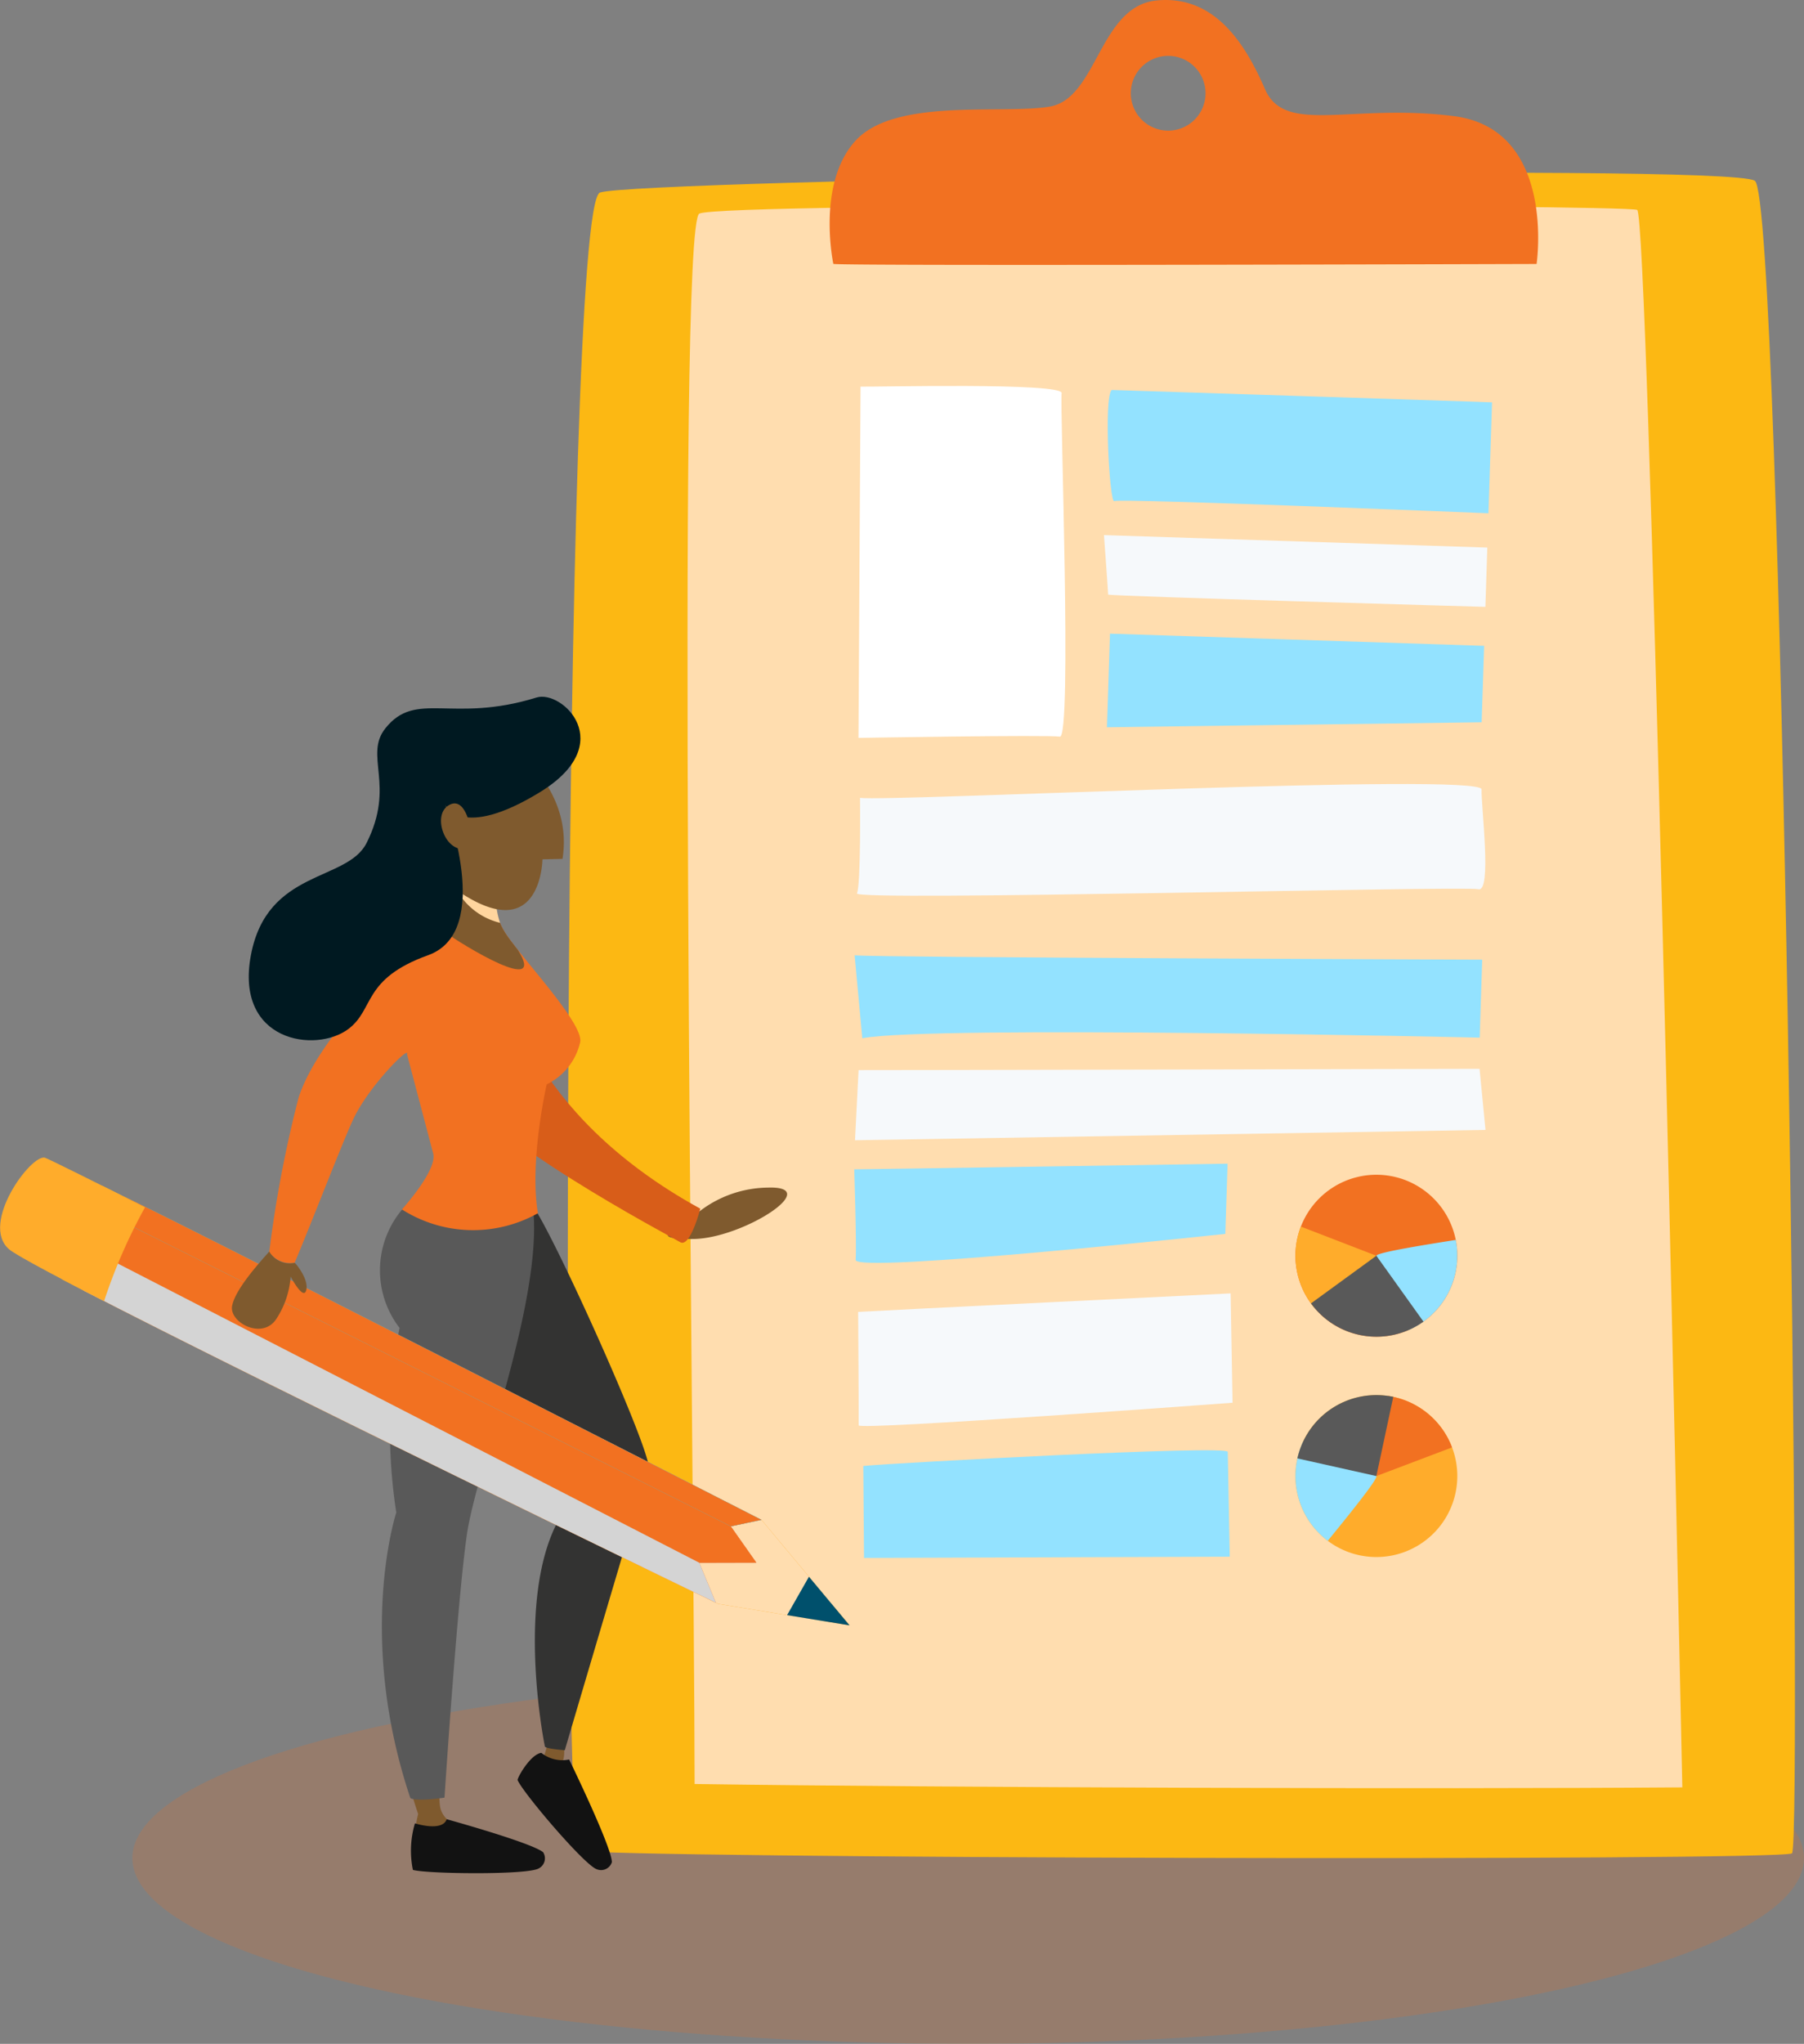 <svg xmlns="http://www.w3.org/2000/svg" width="125.021" height="141.563" viewBox="0 0 125.021 141.563">
  <rect x="0" y="0" width="125.021" height="141.563" fill="#808080" stroke="none"/>
  <g id="Icon" transform="translate(-3007.999 -712.419)">
    <g id="Icon_5" data-name="Icon 5">
      <ellipse id="Ellipse_30" data-name="Ellipse 30" cx="57.924" cy="12.868" rx="57.924" ry="12.868" transform="translate(3017.172 828.247)" fill="#f27121" opacity="0.2"/>
      <g id="Group_219" data-name="Group 219">
        <g id="Group_218" data-name="Group 218">
          <path id="Path_1094" data-name="Path 1094" d="M3048.043,840.587c-1.049-.3-1.173-113.947,1.539-114.834s78.121-2.094,80.03-.813,3.325,115.286,2.575,115.846S3049.976,841.138,3048.043,840.587Z" fill="#fcb813"/>
          <path id="Path_1095" data-name="Path 1095" d="M3121.459,726.957c-.859-.367-63.224-.533-64.992.255-1.617.722-.352,87.587-.33,108.773,17.409.25,51.163.365,68.451.232C3124.264,820.944,3122.248,727.293,3121.459,726.957Z" fill="#ffddaf"/>
          <path id="Path_1096" data-name="Path 1096" d="M3067.637,739.2c.864.028,14.068-.3,13.936.453s.736,23.924-.125,23.788-13.954.087-13.954.087Z" fill="#fff"/>
          <path id="Path_1097" data-name="Path 1097" d="M3085.041,739.43s26.36.845,26.36.857-.25,7.683-.25,7.683-25.6-1.049-25.928-.844S3084.483,739.941,3085.041,739.43Z" fill="#93e2ff"/>
          <path id="Path_1098" data-name="Path 1098" d="M3084.506,749.482l26.567.864-.133,4.106s-26.147-.743-26.144-.851S3084.506,749.482,3084.506,749.482Z" fill="#f6f9fb"/>
          <path id="Path_1099" data-name="Path 1099" d="M3084.924,756.309l25.928.843-.172,5.294-25.966.345Z" fill="#93e2ff"/>
          <path id="Path_1100" data-name="Path 1100" d="M3067.6,767.681c1.923.279,43.115-1.773,43.076-.585s.733,7.161-.225,6.914-43.348.848-43.066.289S3067.6,767.681,3067.6,767.681Z" fill="#f6f9fb"/>
          <path id="Path_1101" data-name="Path 1101" d="M3067.227,778.589c1.251.149,43.493.3,43.493.3l-.176,5.4s-37.975-.868-42.786.042Z" fill="#93e2ff"/>
          <path id="Path_1102" data-name="Path 1102" d="M3067.5,786.537c.358.012,43.036-.087,43.036-.087l.411,4.231-43.695.715Z" fill="#f6f9fb"/>
          <path id="Path_1103" data-name="Path 1103" d="M3067.2,793.411c.216.007,25.874-.391,25.874-.391l-.158,4.861s-25.693,2.776-25.618,1.8S3067.2,793.411,3067.2,793.411Z" fill="#93e2ff"/>
          <path id="Path_1104" data-name="Path 1104" d="M3067.471,803.285c.644-.052,25.813-1.282,25.813-1.282l.133,7.574s-25.921,1.927-25.91,1.567S3067.471,803.285,3067.471,803.285Z" fill="#f6f9fb"/>
          <path id="Path_1105" data-name="Path 1105" d="M3067.827,813.957c2.21-.216,25.246-1.458,25.259-.978s.136,7.262.136,7.262l-25.345.085Z" fill="#93e2ff"/>
          <g id="Group_216" data-name="Group 216">
            <path id="Path_1106" data-name="Path 1106" d="M3104.713,804.845a5.609,5.609,0,1,0-6.777-4.122A5.609,5.609,0,0,0,3104.713,804.845Z" fill="#f27121"/>
            <path id="Path_1107" data-name="Path 1107" d="M3108.886,798.3c-1.86.293-5.481.865-5.5,1.095-.016.2,1.382,3.329,2.207,5.156A5.611,5.611,0,0,0,3108.886,798.3Z" fill="#93e2ff"/>
            <path id="Path_1108" data-name="Path 1108" d="M3097.936,800.723a5.582,5.582,0,0,0,1.132,2.254l4.317-3.581-5.232-2.019A5.576,5.576,0,0,0,3097.936,800.723Z" fill="#ffac2b"/>
            <path id="Path_1109" data-name="Path 1109" d="M3104.713,804.845a5.594,5.594,0,0,0,1.935-.887l-3.263-4.562-4.532,3.3A5.609,5.609,0,0,0,3104.713,804.845Z" fill="#595959"/>
          </g>
          <g id="Group_217" data-name="Group 217">
            <path id="Path_1110" data-name="Path 1110" d="M3098.76,811.481a5.609,5.609,0,1,0,7.8-1.449A5.61,5.61,0,0,0,3098.76,811.481Z" fill="#ffac2b"/>
            <path id="Path_1111" data-name="Path 1111" d="M3100.016,819.14c1.19-1.458,3.507-4.3,3.368-4.484-.121-.16-3.25-1.559-5.083-2.37A5.609,5.609,0,0,0,3100.016,819.14Z" fill="#93e2ff"/>
            <path id="Path_1112" data-name="Path 1112" d="M3106.559,810.032a5.584,5.584,0,0,0-2.348-.924l-.827,5.548,5.245-1.986A5.587,5.587,0,0,0,3106.559,810.032Z" fill="#f27121"/>
            <path id="Path_1113" data-name="Path 1113" d="M3098.76,811.481a5.6,5.6,0,0,0-.85,1.952l5.474,1.223s.706-3.3,1.172-5.486A5.611,5.611,0,0,0,3098.76,811.481Z" fill="#595959"/>
          </g>
        </g>
        <path id="Path_1114" data-name="Path 1114" d="M3108.743,720.461c-7.132-.9-11.689,1.329-13.075-1.864s-3.51-6.527-7.5-6.148-4.119,6.8-7.423,7.354-10.69-.626-13.436,2.34-1.558,8.554-1.558,8.554c.594.157,48.737.005,48.737.005S3115.876,721.357,3108.743,720.461Zm-19.788,1.006a2.589,2.589,0,1,1,2.589-2.588A2.587,2.587,0,0,1,3088.955,721.467Z" fill="#f27121"/>
      </g>
      <path id="Path_1115" data-name="Path 1115" d="M3045.974,832.95a5.087,5.087,0,0,1-.325,1.223s1.069.611,1.318.267.076-1.49.076-1.49Z" fill="#7f5a2e"/>
      <path id="Path_1116" data-name="Path 1116" d="M3043.872,835.72c-.054-.124.879-1.8,1.643-1.891a2.341,2.341,0,0,0,1.927.459s2.943,6.036,2.962,7.106a.782.782,0,0,1-1.031.5C3048.551,841.661,3044.273,836.637,3043.872,835.72Z" fill="#121212"/>
      <path id="Path_1117" data-name="Path 1117" d="M3036.445,795.759s-3.859,4.049-.574,8.6c0,0-.955,7.985-.154,12.8,0,0-2.255,10.582,1.259,20.9a10.414,10.414,0,0,0-.229,3.591s5.654,1.07,8.634-.076c0,0-.026-.688-1.5-1.223s-5.017-.993-5.374-2.751.791-16.478,1.76-20.553,4.84-16.526,4.535-20.691S3036.445,795.759,3036.445,795.759Z" fill="#7f5a2e"/>
      <path id="Path_1118" data-name="Path 1118" d="M3044.648,795.636c.839.275,8.624,17.5,8.3,18.5-.531,1.64-5.808,19.509-5.808,19.509s-1.325-.1-1.376-.255-2.8-14,2.978-18.032c0,0-6.541-6.011-7.3-9.526a8.933,8.933,0,0,1,1.02-6.265Z" fill="#333332"/>
      <path id="Path_1119" data-name="Path 1119" d="M3036.613,841.934a6.648,6.648,0,0,1,.142-3.224s1.9.61,2.2-.286c0,0,5.85,1.614,6.683,2.285a.783.783,0,0,1-.281,1.11C3044.654,842.3,3037.574,842.214,3036.613,841.934Z" fill="#121212"/>
      <path id="Path_1120" data-name="Path 1120" d="M3036.426,836.929c.063.189,1.241.173,2.378,0,0,0,.891-13.692,1.553-18.234s5.275-16.234,4.586-22.611l-8.806-.19a6.537,6.537,0,0,0-.449,8.5,37.693,37.693,0,0,0-.226,12.788S3032.67,825.692,3036.426,836.929Z" fill="#595959"/>
      <path id="Path_1121" data-name="Path 1121" d="M3055.286,797.456a7.9,7.9,0,0,1,5.923-2.78c3.941-.133-1.739,3.535-5.174,3.559S3055.286,797.456,3055.286,797.456Z" fill="#7f5a2e"/>
      <path id="Path_1122" data-name="Path 1122" d="M3042.973,780.325s1.266,9.077,13.558,15.81c0,0-.7,2.741-1.4,2.317s-14.033-7.417-15.63-11.21,2.275-2.985,2.275-2.985Z" fill="#d85d19"/>
      <path id="Path_1123" data-name="Path 1123" d="M3042.46,773.254c0,.858-.5,2.118.554,3.782s5.446,6.254,5.193,7.565a4.306,4.306,0,0,1-2.32,2.924s-1.219,5.295-.61,8.926a9.192,9.192,0,0,1-9.425-.264s2.471-2.712,2.168-3.872-1.814-6.867-1.814-6.867c.244-.685-2.583,2.132-3.68,4.4-.725,1.5-2.971,7.362-4.111,10.038a1.789,1.789,0,0,1-1.756-.741,82.858,82.858,0,0,1,2.033-10.7c1.3-4.017,6.607-9.5,10.238-11.516,0,0,2.035-.761,2.035-1.215A11.7,11.7,0,0,1,3042.46,773.254Z" fill="#f27121"/>
      <path id="Path_1124" data-name="Path 1124" d="M3042.46,773.254s-2.843-2.527-2.738-2.086c1.158,4.895-.792,5.767-.792,5.767l-.092.053c1.211.878,7.126,4.5,5.048,1.224h0c-.37-.465-.677-.87-.872-1.176C3041.955,775.372,3042.46,774.112,3042.46,773.254Z" fill="#7f5a2e"/>
      <path id="Path_1125" data-name="Path 1125" d="M3040.019,772.811a8.317,8.317,0,0,1,.033,1.852,4.7,4.7,0,0,0,2.6,1.673,6.118,6.118,0,0,1-.188-3.082Z" fill="#ffd59e"/>
      <path id="Path_1126" data-name="Path 1126" d="M3043.573,764.257s4.171,2.876,3.409,7.651l-1.39.03s-.072,6.676-6.639,1.626-1.539-6.919-1.539-6.919a12.816,12.816,0,0,1,1.572-1.766C3039.349,764.688,3043.573,764.257,3043.573,764.257Z" fill="#7f5a2e"/>
      <path id="Path_1127" data-name="Path 1127" d="M3045.189,760.73c1.753-.541,5.723,3.191.233,6.554s-6.562.883-6.562.883,3.39,8.763-1.188,10.411-3.7,3.736-5.528,5.111c-2.256,1.7-7.892.9-6.756-5.119,1.127-5.965,6.655-5.067,8.014-7.76,2.03-4.024-.209-6.059,1.311-7.954C3036.843,760.2,3039.295,762.551,3045.189,760.73Z" fill="#001921"/>
      <path id="Path_1128" data-name="Path 1128" d="M3040.536,769.486s-.4-2-1.5-1.253-.124,3.3,1.249,2.948S3040.536,769.486,3040.536,769.486Z" fill="#7f5a2e"/>
      <g id="Group_220" data-name="Group 220">
        <path id="Path_1129" data-name="Path 1129" d="M3057.778,823.511l9.1,1.486-6.1-7.307s-48.713-24.79-49.659-25.081-4.54,4.569-2.492,6.338S3057.778,823.511,3057.778,823.511Z" fill="#ffac2b"/>
        <path id="Path_1130" data-name="Path 1130" d="M3065.8,823.709l-.668,1-7.352-1.2s-2.031-.982-5.266-2.555l3.816-5.525h0l4.443,2.26Z" fill="#ffddaf"/>
        <path id="Path_1131" data-name="Path 1131" d="M3064.061,821.628l2.813,3.368-4.329-.707Z" fill="#00506c"/>
        <path id="Path_1132" data-name="Path 1132" d="M3060.415,820.655l-3.949.01,1.145,2.765c-2.455-1.189-31.685-15.349-43.825-21.627l3.175-6.313c13.141,6.592,43.81,22.2,43.81,22.2l-2.128.447Z" fill="#f27121"/>
        <path id="Path_1133" data-name="Path 1133" d="M3060.415,820.655l-3.949.01,1.145,2.765c-2.455-1.189-31.685-15.349-43.825-21.627l3.175-6.313c13.141,6.592,43.81,22.2,43.81,22.2l-2.128.447Z" fill="#d4d4d4"/>
        <path id="Path_1134" data-name="Path 1134" d="M3016.2,797.013l.277-.422,24.252,11.853,18.925,9.482-1.007.211,1.773,2.518-3.949.01-41.447-21.314Z" fill="#f27121"/>
        <path id="Path_1135" data-name="Path 1135" d="M3058.643,818.137l-43.39-21.73c.551-.647.867-1.282,1.158-1.192.946.291,44.36,22.475,44.36,22.475Z" fill="#24ceff"/>
        <path id="Path_1136" data-name="Path 1136" d="M3058.643,818.137l-43.39-21.73c.551-.647.867-1.282,1.158-1.192.946.291,44.36,22.475,44.36,22.475Z" fill="#f27121"/>
        <path id="Path_1137" data-name="Path 1137" d="M3015.09,794.553c.874.437,1.868.935,2.961,1.485a37.587,37.587,0,0,0-2.838,6.5c-1.086-.556-2.07-1.066-2.928-1.516A22.949,22.949,0,0,1,3015.09,794.553Z" fill="#ffac2b"/>
      </g>
      <path id="Path_1138" data-name="Path 1138" d="M3028.415,799.887c.068.011,1,1.136.808,1.892s-1.081-.938-1.081-.938a6.158,6.158,0,0,1-.986,2.921c-.961,1.495-3.293.261-3.07-.9s1.921-3.021,2.573-3.757A1.643,1.643,0,0,0,3028.415,799.887Z" fill="#7f5a2e"/>
    </g>
  </g>
</svg>
